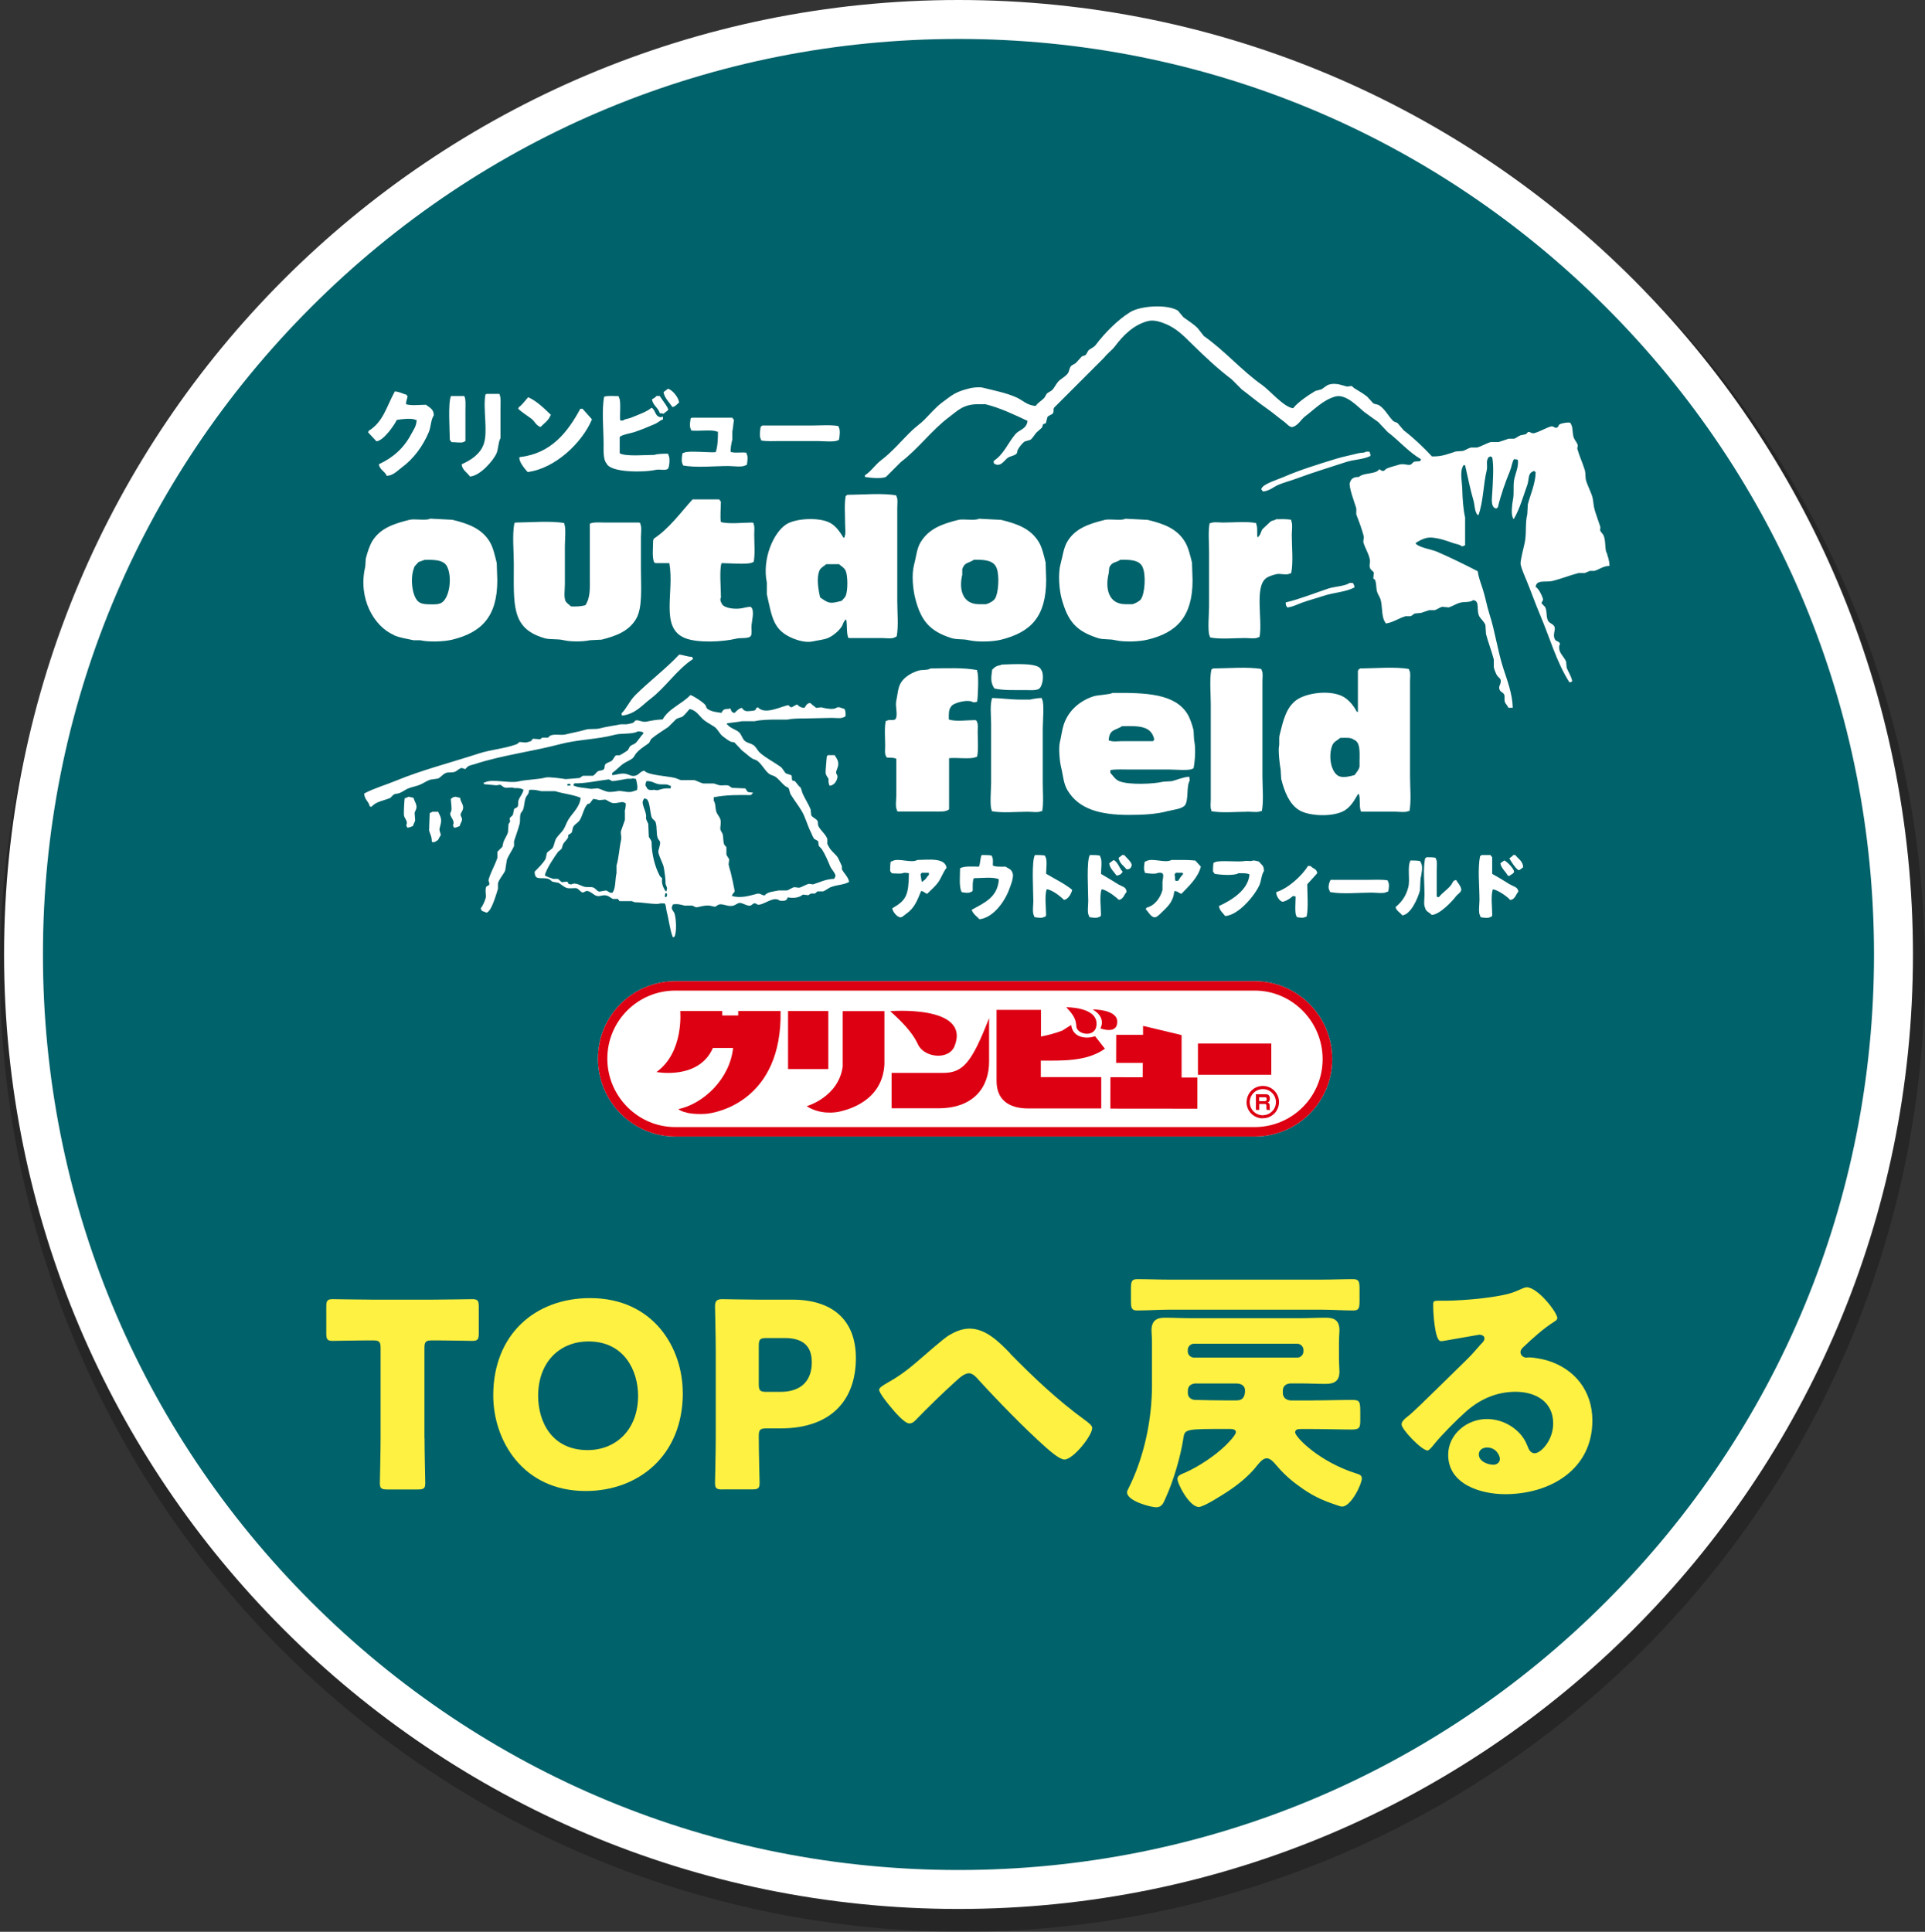<?xml version="1.0" encoding="UTF-8"?><svg xmlns="http://www.w3.org/2000/svg" viewBox="0 0 236.7 237.53"><rect x="0" y="0" width="236.7" height="237.53" fill="#333333" stroke="none"/><defs><style>.d,.e{fill:#fff;}.e{fill-rule:evenodd;}.f{fill:#00626a;}.g{fill:#fff142;}.h{opacity:.25;}.i{fill:#dd0012;}</style></defs><g id="a"/><g id="b"><g id="c"><g><g><g class="h"><circle cx="118.35" cy="119.18" r="118.35" transform="translate(-49.61 118.59) rotate(-45)"/></g><g><circle class="f" cx="117.86" cy="117.36" r="114.97" transform="translate(-48.47 117.72) rotate(-45)"/><path class="d" d="M117.86,0V4.79c30.07,0,58.34,11.71,79.6,32.97,21.26,21.26,32.97,49.53,32.97,79.6,0,30.07-11.71,58.34-32.97,79.6s-49.53,32.97-79.6,32.97c-30.07,0-58.34-11.71-79.6-32.97S5.28,147.43,5.28,117.36,16.99,59.02,38.26,37.76C59.52,16.5,87.79,4.79,117.86,4.79V0m0,0C53.04,0,.5,52.55,.5,117.36s52.55,117.36,117.36,117.36c64.82,0,117.36-52.55,117.36-117.36C235.23,52.55,182.68,0,117.86,0h0Z"/></g></g><g><path class="g" d="M52.2,176.81c0,1.68,.09,5.32,.09,5.54,0,.67-.19,.79-.92,.79h-3.74c-.73,0-.92-.13-.92-.79,0-.22,.09-3.86,.09-5.54v-11.05c0-.79-.16-.95-.95-.95h-.67c-1.14,0-4.05,.06-4.27,.06-.66,0-.79-.19-.79-.92v-3.29c0-.73,.13-.92,.79-.92,.22,0,3.42,.06,4.91,.06h7.35c1.49,0,4.69-.06,4.91-.06,.67,0,.79,.19,.79,.92v3.29c0,.73-.13,.92-.79,.92-.22,0-3.13-.06-4.27-.06h-.67c-.79,0-.95,.16-.95,.95v11.05Z"/><path class="g" d="M83.96,171.27c0,7.73-5.48,12.06-11.94,12.06-7.76,0-11.37-6.24-11.37-11.75,0-7.54,5.19-11.97,11.9-11.97,7.85,0,11.4,6.17,11.4,11.65Zm-17.79,.35c0,3.23,1.71,6.68,6.08,6.68,3.51,0,6.21-2.53,6.21-6.68,0-3.13-1.74-6.68-6.08-6.68-3.7,0-6.21,2.69-6.21,6.68Z"/><path class="g" d="M88.84,183.14c-.73,0-.92-.13-.92-.79,0-.22,.09-3.86,.09-5.54v-10.77c0-1.68-.09-5.19-.09-5.41,0-.67,.22-.89,.89-.89,.22,0,3.01,.06,4.46,.06h4.15c4.84,0,7.82,2.41,7.82,7.19,0,5.13-3.01,8.64-9.25,8.64h-1.74c-.79,0-.95,.16-.95,.95,0,1.93,.1,5.54,.1,5.76,0,.67-.19,.79-.92,.79h-3.64Zm4.46-12.95c0,.79,.16,.95,.95,.95h1.71c2.41,0,3.86-1.23,3.86-3.64,0-1.9-.98-2.98-3.32-2.98h-2.25c-.79,0-.95,.16-.95,.95v4.72Z"/><path class="g" d="M124.2,166.42c2.82,2.88,5.86,5.76,9.18,8.17,.35,.25,.92,.67,.92,.98,0,.95-2.34,3.89-3.42,3.89-.6,0-1.8-1.08-2.31-1.52-2.5-2.22-5.98-5.79-8.26-8.3-.28-.32-.7-.79-1.17-.79-.54,0-1.17,.57-1.55,.92-1.46,1.3-3.64,3.42-5,4.84-.22,.22-.44,.41-.79,.41-.6,0-1.93-1.58-2.34-2.09-.32-.38-1.36-1.65-1.36-2.06,0-.25,.51-.54,.82-.73,.06-.03,.13-.06,.16-.1,1.39-.76,2.53-1.61,3.74-2.66,.82-.7,3.1-2.72,3.86-3.2,.76-.44,1.61-.82,2.53-.82,1.99,0,3.58,1.58,5,3.04Z"/><path class="g" d="M161.47,172.19c1.58,0,3.17-.06,4.78-.06,1.01,0,1.01,.22,1.01,1.77v.7c0,.95-.1,1.17-1.04,1.17-1.58,0-3.17-.06-4.75-.06h-1.55c-.29,0-.67,.03-.67,.41,0,.54,2.91,3.64,7.66,5.1,.32,.1,.54,.22,.54,.57,0,.7-1.33,3.45-2.41,3.45-.19,0-.35-.06-.54-.13-2.03-.67-3.23-1.23-4.97-2.53-1.04-.76-1.9-1.58-2.75-2.6-.22-.25-.6-.67-1.01-.67-.47,0-.85,.47-1.14,.82-.98,1.27-2.25,2.31-3.58,3.2-.63,.41-3.01,1.96-3.64,1.96-1.17,0-2.63-2.85-2.63-3.45,0-.44,.47-.57,.98-.79,1.65-.73,3.64-2.06,4.94-3.32,.29-.29,1.27-1.27,1.27-1.65s-.57-.38-.79-.38h-.44c-4.81,0-5.07,0-5.22,1.08-.35,2.31-1.23,5.32-2.22,7.47-.25,.57-.44,1.08-1.14,1.08-.63,0-3.58-.76-3.58-1.84,0-.16,.1-.32,.16-.44,1.93-3.83,2.91-8.45,2.91-12.73v-5.13c0-.82-.06-1.3-.06-1.62,0-1.55,1.11-1.55,1.77-1.55,.98,0,1.99,.06,2.98,.06h13.58c1.01,0,2.03-.06,3.04-.06,.67,0,1.74,.03,1.74,1.52,0,.32-.06,.89-.06,1.65v1.8c0,.73,.06,1.33,.06,1.65,0,1.17-.63,1.52-1.71,1.52-1.01,0-2.03-.06-3.07-.06h-1.17c-.57,0-1.01,.29-1.01,.89v.29c0,.63,.51,.92,1.08,.92h2.66Zm.92-14.85c1.33,0,2.66-.06,3.99-.06,.73,0,.79,.32,.79,1.23v1.39c0,.92-.06,1.23-.76,1.23-1.36,0-2.69-.1-4.02-.1h-18.55c-1.33,0-2.66,.1-4.02,.1-.7,0-.76-.32-.76-1.23v-1.39c0-.92,.06-1.23,.79-1.23,1.33,0,2.66,.06,3.99,.06h18.55Zm-2.88,9.59c.41,0,.76-.35,.76-.76v-.19c0-.41-.35-.76-.76-.76h-12.7c-.41,0-.76,.35-.76,.76v.19c0,.41,.32,.73,.76,.76h12.7Zm-12.41,3.17c-.63,0-1.04,.32-1.04,.89v.32c0,.51,.44,.82,.92,.82,1.23,.03,2.5,.06,3.77,.06h1.3c.82,0,1.04-.51,1.04-1.23,0-.51-.38-.85-1.08-.85h-4.91Z"/><path class="g" d="M191.49,162.05c0,.19-.19,.35-.35,.44-1.33,.82-2.75,2.12-3.89,3.2-.16,.16-.29,.35-.29,.57,0,.38,.35,.67,.73,.67,.09,0,.22-.03,.35-.03,.48,0,1.58,.19,2.22,.38,3.42,1.04,5.54,3.8,5.54,7.38,0,6.05-5.22,9.06-10.73,9.06-2.98,0-7-1.2-7-4.84,0-2.53,2.31-4.4,4.75-4.4,1.65,0,3.23,.76,4.27,2.03,.47,.6,.57,.92,.85,1.58,.13,.32,.41,.6,.76,.6,.76,0,2.28-1.58,2.28-3.67,0-2.69-2.18-3.89-4.62-3.89-2.31,0-4.37,.89-6.11,2.44-1.14,1.01-2.94,2.82-3.89,3.99-.44,.57-.7,.79-.82,.79-.73,0-3.2-2.6-3.2-3.2,0-.38,.32-.66,.98-1.17,.79-.63,6.05-5.86,7.16-6.93,.6-.6,1.08-1.17,1.61-1.77,.22-.22,.44-.41,.44-.73,0-.38-.51-.44-.63-.44-.1,0-3.55,.63-4.37,.76-.13,.03-.25,.03-.38,.03-.73,0-.92-3.58-.92-4.18v-.32c0-.47,.09-.47,1.01-.47h.73c2.06-.03,6.59-.38,8.39-1.14,.79-.35,1.14-.51,1.36-.51,1.36,0,3.77,3.1,3.77,3.8Zm-8.64,15.93c-.51,0-1.01,.29-1.01,.85,0,.85,1.08,1.27,1.8,1.27,.41,0,.79-.29,.79-.7,0-.44-.47-1.42-1.58-1.42Z"/></g><g><path class="d" d="M154.28,120.65H83.05s0,0-.01,0c-5.25,0-9.51,4.25-9.51,9.51h0c0,5.26,4.26,9.58,9.51,9.58h71.25c5.25,0,9.51-4.25,9.52-9.5h0c0-5.26-4.25-9.59-9.51-9.59"/><path class="i" d="M83.64,124.3s.49,5.07-2.92,7.51c0,0,5.21,1.01,6.94-2.96h2.48c-.4,3.86-3.72,6.9-6.73,7.52,0,0,.71,.72,3.27,.59,1.53-.08,9.51-1.68,9.3-12.65h-5.21v.55h-1.97v-.55h-5.15Z"/><rect class="i" x="96.9" y="124.31" width="4.95" height="7.14"/><path class="i" d="M103.62,124.32v6.84c-.54,3.77-4.43,4.85-4.43,4.85,1.71,1.1,3.63,.78,4.16,.64,.8-.2,5.16-1.21,5.4-5.79v-6.53h-5.12Z"/><path class="i" d="M109.46,124.33c2.12,1.89,2.95,3.08,3.42,4.1,.74,1.61,3.8,1.99,4.51,.16,1.95-5.06-7.93-4.26-7.93-4.26"/><path class="i" d="M109.63,131.92v4.35h5.74c4.33,.01,6.25-2.57,6.25-5.72v-5.36c-2.15,5.5-3.21,6.76-5.74,6.73h-6.25Z"/><path class="i" d="M122.54,124.16v8.77c0,2.21,1.41,3.36,3.88,3.36h8.99v-3.85h-7.43v-2.03c2.6,0,5.63,.14,7.88-1.46l-1.21-1.54c-1.01,.36-2.72,.25-2.94-1.38l-1.09,.69q-1.21,.46-2.62,.73v-3.28h-5.45Z"/><path class="i" d="M131.11,123.85c1,1.06,1.18,1.52,1.24,2.37,.06,1.01,2.53,1.5,2.48-.41-.06-2.01-3.71-1.96-3.71-1.96"/><path class="i" d="M134.36,124.13s1.67,.83,.95,2.32c0,0,2.17,.83,2.06-.92-.09-1.44-3.01-1.41-3.01-1.41"/><polygon class="i" points="137.25 127.24 137.24 130.69 140.52 130.69 140.51 132.46 136.54 132.45 136.53 136.31 147.23 136.32 147.23 132.49 145.29 132.49 145.29 127.27 140.55 126.14 140.55 127.24 137.25 127.24"/><rect class="i" x="147.3" y="128.31" width="9.02" height="3.84"/><path class="i" d="M153.29,135.51c0-1.1,.89-1.99,1.99-1.99,1.09,0,1.97,.87,1.99,1.95h0v.04h0c0,1.11-.89,1.99-1.99,1.99v-.38c.89,0,1.61-.72,1.61-1.6h0c0-.89-.72-1.61-1.61-1.61-.89,0-1.61,.72-1.61,1.61,0,.89,.72,1.61,1.6,1.61v.38c-1.1,0-1.99-.89-1.99-1.99"/><path class="i" d="M155.59,134.54c.17,0,.56,0,.55,.53,0,.14,0,.4-.28,.49,.18,.05,.26,.17,.26,.36v.18c0,.12,0,.24,.04,.37h-.41c-.03-.1-.03-.2-.03-.3v-.19c0-.24-.13-.24-.26-.24h-.62v.73h-.41v-1.93h1.16Zm-.76,.37v.48h.68c.16,0,.24-.04,.24-.26,0-.18-.09-.22-.23-.22h-.68Z"/><path class="i" d="M154.28,120.65H83.05s0,0-.01,0c-5.25,0-9.51,4.25-9.51,9.51h0c0,5.26,4.25,9.58,9.51,9.58h71.25c5.25,0,9.51-4.25,9.52-9.5h0c0-5.26-4.25-9.59-9.51-9.59m0,17.93H83.03c-4.57,0-8.28-3.74-8.35-8.29h0v-.13c0-4.62,3.74-8.36,8.35-8.36h71.25c4.61,0,8.35,3.81,8.35,8.43h0c0,4.62-3.75,8.35-8.36,8.35"/></g><path class="e" d="M197.51,67.93c-.19-.74-.06-1.46-.34-2.11-.09-.21-.35-.38-.41-.61-.05-.18,.08-.22,0-.48-.2-.63-.5-1.41-.68-2.05-.19-.68-.13-1.15-.34-1.77-.17-.5-.52-1.21-.68-1.71-.18-.54-.05-.92-.2-1.43-.24-.78-.68-1.77-.89-2.52-.08-.3,.11-.31,0-.61-.1-.28-.39-.58-.48-.89-.18-.62-.05-1.16-.34-1.64-.09-.17,.03-.05-.14-.14-.17-.07-.98,.06-1.23,.2-.14,.08-.16,.35-.34,.41-.33,.1-.39-.24-.75-.14-.63,.18-1.4,.66-2.05,.82-.34,.08-.47-.21-.75-.14l-.27,.27c-.23,.05-.45,.09-.68,.14-.22,.09-.53,.34-.75,.41h-.68c-.32,.1-.9,.32-1.23,.41h-.96c-.54,.15-1.14,.52-1.71,.68h-.75c-.32,.08-.67,.32-.96,.41-.3,.02-.59,.05-.89,.07-.93,.29-1.67,.64-2.93,.61-1.08-1.15-2.21-2.24-3.48-3.21-.25-.3-.5-.59-.75-.89-.18-.12-.4-.13-.55-.27-.58-.57-1.01-1.47-1.71-1.91-.24-.15-.54-.12-.75-.27-.25-.27-.5-.55-.75-.82-.51-.39-1-.67-1.57-1.02-.09-.05-.23-.24-.34-.27-.18,.02-.36,.05-.55,.07-.47-.11-1.31-.48-2.12-.27-.45,.11-.69,.42-1.02,.61-.25,.07-.5,.14-.75,.2-.8,.47-2.18,1.4-2.73,2.12-1.09-.07-2.9-2.2-3.75-2.8-2.59-1.82-4.63-4.25-7.23-6.07-.25-.32-.5-.64-.75-.96-.54-.54-1.14-.9-1.77-1.36-.23-.27-.46-.55-.68-.82-1.38-.81-4.61-.58-5.87,.2-1.53,.94-3.16,2.61-4.23,4.03-.21,.28-.54,.4-.82,.61-.19,.15-.24,.44-.41,.61-.13,.13-.31,.1-.48,.2-.25,.27-.5,.55-.75,.82-.2,.15-.47,.22-.61,.41-.18,.24-.17,.56-.34,.82-.21,.32-.65,.58-.96,.82-.39,.29-.59,.77-.89,1.16-.17,.22-.46,.31-.68,.48-.19,.15-.24,.44-.41,.61-.33,.34-.75,.55-1.02,.96-1.04-.05-1.61-.69-2.32-1.02-1.25-.58-2.82-.88-4.23-1.23-.42-.1-1.19,0-1.5,.07-1.84,.43-2.24,.85-3.48,1.77-.82,.62-1.46,1.4-2.18,2.12-.47,.47-1.02,.84-1.5,1.3-1.27,1.21-2.41,2.62-3.82,3.68-.71,.54-1.2,1.34-1.98,1.84v.2c.58,.11,2.03,.25,2.59,0,.61-.61,1.23-1.23,1.84-1.84,2.15-1.63,3.77-3.91,5.94-5.53,1.02-.76,1.71-1.57,3.55-1.57h.89c1.84,.45,3.56,1.29,5.19,2.05-.12,1.03-1.05,1.09-1.5,1.64-.95,1.13-1.4,2.45-2.66,3.28,0,.3-.02,.32,.2,.41,.72,.33,1.18-.59,1.57-.82,.34-.2,.88-.24,1.09-.55,.02-.11,.05-.23,.07-.34,.17-.36,.57-.88,.89-1.09,.23-.07,.45-.14,.68-.2,.27-.17,.53-.65,.75-.89,.23-.2,.45-.41,.68-.61,.05-.14,.09-.27,.14-.41,.07-.08,.27-.06,.34-.14,.07-.25,.14-.5,.2-.75,.13-.22,.57-.28,.68-.48,.14-.24,0-.49,.14-.68,2.05-2.05,4.09-4.09,6.14-6.14,.41-.54,.97-.91,1.36-1.43,.96-1.28,2.26-2.62,4.03-3.07,.74-.19,1.55,.11,1.98,.27,1.53,.58,2.42,1.56,3.48,2.59,1.52,1.49,3.13,3.01,4.84,4.3l1.23,1.23c1.06,.8,2.04,1.63,3.14,2.39,.69,.48,1.35,1.06,2.05,1.57,.31,.22,.68,.71,1.02,.68,.71-.15,1.07-.92,1.57-1.3,1.12-.84,2.26-2.06,3.75-2.46,1.34-.36,2.89,1.41,3.55,1.91,.57,.43,1.1,.79,1.71,1.23,.39,.41,.77,.82,1.16,1.23,1.4,1.06,2.55,2.44,4.09,3.34-.03,.14-.02,.13-.07,.2-.18,.12-.62,.02-.82,.14-.12,.07-.25,.29-.41,.34-.35,.1-.86-.2-1.43,0-.41,.14-1.07,.28-1.5,.48-.1,.05-.24,.24-.34,.27-.25,.07-.4-.13-.55-.2-.44,.67-1.87,.37-2.52,.96-.66-.02-.95,.22-1.09,.68-.22,.38,.6,2.59,.75,3.07,.1,.33-.04,.68,.07,.96,.28,.72,.73,1.9,.89,2.66-.02,.2-.05,.41-.07,.61,.18,.71,.71,1.49,.82,2.25,.05,.35-.16,.66,.07,1.09,.14,.14,.27,.27,.41,.41-.02,.25-.05,.5-.07,.75,.07,.05,.14,.09,.2,.14,.22,.51,.12,.97,.27,1.5,.08,.28,.33,.63,.41,.89,.27,.84,.11,2.15,.55,2.8,.06,.15,.06,.1,.14,.2,.87-.13,1.61-.67,2.39-.89h.61c.2-.06,.38-.28,.55-.34l.75-.07c.31-.09,.72-.26,1.02-.34h.68c.26-.08,.62-.34,.89-.41,.27,.02,.55,.05,.82,.07,.38-.1,.88-.42,1.3-.55,.66-.2,1.24,0,1.71-.34,.92,.1,.28,1.35,.82,2.11,.2,.29,.56,.59,.68,.96l.07,1.09c.28,1.07,.69,2.08,.96,3.14v.96c.08,.31,.24,.75,.41,1.02,.09,.15,.35,.3,.41,.48,.16,.47-.25,.74-.14,1.16,.09,.35,.38,.38,.55,.61,.19,.27,0,.66,.14,1.02,.08,.23,.33,.4,.41,.68,.22,.02,.24,0,.55,0-.04-1.72-.7-3.42-1.16-4.84-.72-2.23-.99-4.46-1.71-6.69-.31-.97-.49-2.04-.82-3.07-.21-.66-.53-1.44-.61-2.18-1.59-.82-3.3-1.66-4.98-2.39-.69-.3-1.95-.47-2.52-.89-.11-.09-.08-.04-.14-.2,.37-.23,.81-.49,1.3-.61,.98-.24,2.62,.38,3.28,.61,.39,.14,.82,.16,1.09,.41,.26-.02,.25-.05,.41-.14v-3.41c-.21-.91-.32-2.28-.34-3.28-.02-1.19-.36-2.33,.14-3.14h.2c.34,1.45,.62,2.95,1.02,4.3,.17,.55,.14,1.37,.48,1.77,.07,.06,.02,.03,.14,.07,.61-1.67,.59-3.77,1.02-5.53,.12-.5-.09-1.06,.14-1.43,.08-.19,0-.13,.2-.2,.07-.06,.02-.03,.14-.07,.06,.06,.12,.09,.2,.14,.21,1.12,.07,3.01,0,4.3-.03,.52-.16,1.38,.14,1.77,.09,.11,.04,.08,.2,.14,.07,.05,.02,.03,.14,.07,.06-.06,.12-.09,.2-.14,.38-1.57,.93-3.12,1.5-4.5,.2-.5,.24-1.03,.48-1.43,.21,0,.35,.02,.48,.07,.12,.76-.24,1.57-.41,2.25-.22,.86,0,1.82-.2,2.73-.09,.4-.24,1.74,0,2.12v.14h.14c.71-1.22,1.14-2.78,1.64-4.16,.23-.65,.04-1.39,.68-1.64,.07-.06,.02-.03,.14-.07,.06,.06,.12,.09,.2,.14,0,1.32-.64,2.76-.96,3.96l-.07,1.23c-.29,1.15-.05,2.39-.34,3.62-.09,.39-.55,2.2-.48,2.52,.14,.67,.5,1.44,.75,2.05,.58,1.41,1.07,2.82,1.64,4.16,1.19,2.8,2.05,5.89,3.62,8.32,.22-.04,.2-.06,.34-.14-.11-.62-.47-1.13-.68-1.64l-.07-.75c-.12-.35-.5-.77-.68-1.09-.17-.29-.27-.86-.07-1.09-.1-.42-.44-.26-.61-.55-.35-.58,.09-1.14-.07-1.57-.13-.34-.57-.42-.75-.68-.32-.46-.13-1.26-.41-1.77l-.41-.41c-.08-.26,.23-.28,.14-.61-.1-.38-.54-1.28-.89-1.43,.08-.96,1.25-.53,2.12-.75,1-.25,2.1-.69,3.14-.96h.75c.2-.05,.5-.22,.68-.27h.55c.58-.17,1.05-.6,1.84-.61,0-.71-.21-1.1-.34-1.64Zm-114.01-18.42c-.05-.64-.81-1.56-1.36-1.71-.18,.14-.36,.27-.55,.41,.08,.69,.76,1.33,1.09,1.84,.42-.08,.53-.35,.82-.55Zm-34.66,2.12c.43-.09,1.86-.25,2.25,0h.14c-.02,.79-.4,1.24-.68,1.77-.88,1.68-2.22,2.88-3.96,3.68,.09,.7,.75,.85,.96,1.43,.82-.04,1.33-.65,1.84-1.02,1.44-1.05,2.61-2.62,3.34-4.37,.26-.63,.24-1.5,.61-2.05,0-.78-.53-.95-.96-1.3-.75,0-1.84,.14-2.46-.07,.02-.44,.13-.6,.2-.96-.06-.06-.09-.12-.14-.2-.47-.13-.89-.38-1.43-.41-1.02,1.85-1.42,3.75-3.21,4.84-.02,.07-.05,.14-.07,.2,.34,.36,.68,.73,1.02,1.09,.88-.08,2.18-1.95,2.52-2.66Zm8.94,6.96c1.21-.05,2.88-1.93,3.28-2.87,.22-.51,.21-1.4,.48-1.84v-3.68c0-.6,.07-1.38-.14-1.77h-1.57c-.07,.05-.02,.03-.14,.07-.33,1.76,.33,4.48-.2,6.07-.43,1.26-1.55,1.99-2.73,2.52,.07,.72,.7,1.01,1.02,1.5Zm-2.25-4.23c.42,0,1.23,.12,1.43,0,.16-.05,.15-.07,.27-.14v-3.75c0-.6,.07-1.38-.14-1.77h-1.64c-.38,.86-.15,4.13-.14,5.39,.08,.08,.15,.17,.2,.27Zm19.04,2.59c.41,1.17,4.53,1.16,6.07,.82,.51-.11,1.18,.14,1.5-.14,.17-.21,.27-1.35,.07-1.64l-.07-.2c-.13-.02-1.44,0-1.64,.14-1.13,0-3.58,.23-4.3-.2v-1.98c.13-.27,1.39-.49,1.77-.61,.86-.29,1.74-.65,2.59-1.02,.33-.14,.6-.44,.96-.55v-.34c-.14,.03-.13,.02-.2,.07-.77-.02-.67-.73-1.09-1.09-.07-.06-.02-.03-.14-.07-.44,.46-1.88,.96-2.52,1.23-.35,.14-.7,.12-.96,.34h-.34c-.1-.56,.12-2.39-.14-2.8l-.07-.2c-.56,0-1.34-.08-1.77,.07-.32,1.63-.07,4.01-.07,5.8,0,.88-.05,1.88,.34,2.39Zm7.03-6.07c.15-.2,.4-.27,.55-.48,.13-.17-.87-1.41-1.02-1.71h-.41c-.13,.18-.35,.3-.55,.41,.09,.73,.77,1.03,.96,1.71,.21,0,.35,.02,.48,.07Zm-15.22,1.57l.07,.07c.4-.42,1.03-.84,1.23-1.43l.07-.07c-.85-.81-1.67-1.66-2.8-2.18-.35,.37-.74,.95-1.16,1.23-.02,.07-.05,.14-.07,.2,.5,.46,1.09,.81,1.64,1.23,.36,.27,.55,.79,1.02,.96Zm-2.52,3.82c-.03,.55,.65,1.36,1.02,1.77,3.43-.43,6.77-3.7,7.91-6.48-.39-.43-.77-.86-1.16-1.3h-.27c-1.53,2.83-3.57,5.51-7.44,5.94l-.07,.07Zm20.13,.96c1.56,.31,3.87,.07,5.59,.07,.54,0,1.67,.17,2.05-.07,.07-.02,.14-.05,.2-.07,.06-.27,.17-1.04,0-1.3l-.07-.2c-.41-.08-1.52,.06-1.77-.07h-.14c-.06-.43,.1-1.12,.2-1.57v-.96c.09-.41,.13-1.06,.2-1.43-.08-.08-.15-.17-.2-.27h-4.98c-.07,.05-.02,.03-.14,.07-.06,.27-.17,1.04,0,1.3l.07,.2c.64,.12,2.68-.15,3.14,.14h.14c0,.88-.03,1.8-.27,2.52-.59,.1-3.43-.22-3.89,.07l-.2,.07c-.06,.27-.17,1.04,0,1.3l.07,.2Zm9.62-3.07c.67,.13,1.61,.07,2.39,.07h4.5c.53,0,2.13,.14,2.46-.07l.2-.07c.07-.31,.19-1.22,0-1.5l-.07-.2c-.94-.18-2.22-.07-3.28-.07h-6.07c-.06,.06-.12,.09-.2,.14-.07,.31-.19,1.22,0,1.5,.02,.07,.05,.14,.07,.2Zm74.85,1.57c-.02-.07-.05-.14-.07-.2h-.41c-.26,.19-.58,.1-.96,.2-.88,.23-1.82,.4-2.73,.68-2.22,.68-4.49,1.38-6.48,2.25-.62,.27-2.44,.83-2.66,1.36-.06,.07-.03,.02-.07,.14,.08,.08,.15,.17,.2,.27,.8-.05,1.3-.56,1.91-.82,.71-.3,1.49-.49,2.18-.75,2.04-.76,4.13-1.39,6.14-2.05,.97-.32,2.17-.31,3-.75,0-.17,0-.25-.07-.34Zm-58.47,22.65c.16-.05,.15-.07,.27-.14,.24-1.25,.07-2.92,.07-4.3v-11.53c0-.38,.09-1.04-.07-1.3l-.07-.2c-1.6-.31-4.22-.08-6-.07-.06,.06-.12,.09-.2,.14-.19,1.02-.07,2.41-.07,3.55,0,.41,.1,1.16-.07,1.43v.14h-.14c-.42-.68-.88-1.37-1.57-1.77-1.31-.77-4.28-.62-5.46,.14-1.57,1.01-2.99,4.26-2.39,7.16v1.43c.65,2.83,.75,4.44,3.28,5.46,.52,.21,1.54,.54,2.39,.34,.56-.13,1.32-.19,1.84-.41,.64-.27,1.35-.87,1.71-1.43,.17-.27,.17-.55,.41-.75v-.07h.14c.13,.68,0,1.75,.27,2.25h4.09c.43,0,1.27,.12,1.57-.07Zm-6-5.12c-.1,.24-.34,.41-.48,.61-1.48,.4-1.58,.34-2.66-.41-.21-.86-.49-2.41-.07-3.34,.16-.35,.55-.5,.82-.75h1.57c.29,.27,.65,.43,.82,.82,.27,.64,.27,2.43,0,3.07Zm-15.35-9.07c-.11-.61,0-1.7,0-2.52-.08-.08-.15-.17-.2-.27h-3.28c-1.5,1.65-2.88,3.6-4.78,4.84-.03,.14-.02,.13-.07,.2,0,.82-.16,2.15,.14,2.73,.12,.04,.07,.01,.14,.07h1.71c.65,3.58-1.19,7.94,1.91,9.21,1.55,.64,4.67,.48,6.35,.07,.53-.13,1.53,.05,1.77-.34,.14-.23,.07-.75,.07-1.09,0-.65,.45-2.03-.07-2.46-.16-.06-.75,.08-1.02,.14-.9,.2-2.24,.01-2.52-.48-.11-.19-.32-.53-.14-.82,0-1.06-.21-3.41,.07-4.23,.72,0,3.33,.2,3.75-.07,.07-.02,.14-.05,.2-.07,.2-.97,.07-2.32,.07-3.41,0-.36,.08-.99-.07-1.23v-.14c-.12-.04-.07-.01-.14-.07-1.06,0-3.02,.22-3.89-.07Zm-40.19,13.92c.73,.31,1.57,.43,2.39,.61h.82c1.03,.24,2.9,.19,3.96-.07,3.59-.89,5.53-2.82,5.53-7.3l-.07-2.12c-.22-.9-.44-1.94-.89-2.66-.95-1.54-2.54-2.18-4.57-2.66-.91-.05-1.82-.09-2.73-.14-.45,.28-1.91-.01-2.52,.14-2.01,.49-3.62,1.07-4.57,2.59-.37,.59-.63,1.46-.82,2.18-.02,.34-.05,.68-.07,1.02-.92,3.88,1.09,7.35,3.55,8.39Zm2.46-8.32c.11-.27,.38-.45,.55-.68,.25-.09,.5-.18,.75-.27,1.31-.03,2.41,.01,2.8,.89,.63,1.4,.22,3.97-.82,4.44-.3,.13-.61,.14-1.02,.14-.67,0-1.24,0-1.64-.27-.85-.56-1.14-2.97-.61-4.23Zm77.65-.68c-.2-.8-.42-1.8-.82-2.46-.98-1.6-2.53-2.22-4.64-2.73-.91-.05-1.82-.09-2.73-.14-.46,.28-1.91-.01-2.52,.14-2.1,.51-3.65,1.13-4.64,2.73-.49,.79-.54,1.77-.82,2.8-.32,1.21-.13,3.04,.14,4.09,.7,2.8,1.81,4.07,4.44,4.91,.71,.23,1.36,.08,2.18,.27,1.03,.24,2.91,.2,3.96-.07,3.64-.92,5.53-2.81,5.53-7.37-.02-.73-.05-1.46-.07-2.18Zm-6.21,4.5c-.19,.29-.72,.58-1.09,.68h-.89c-1.98,0-2.49-1.74-2.05-3.62v-.68c.27-.87,.79-.73,1.43-1.16,1.37-.03,2.43,.07,2.8,1.02,.36,.91,.23,3.1-.2,3.75Zm12.62,4.84c.71,.23,1.36,.08,2.18,.27,1.05,.24,2.89,.19,3.96-.07,3.6-.86,5.53-2.85,5.53-7.3l-.07-2.18c-.22-.88-.45-1.89-.89-2.59-.96-1.56-2.52-2.17-4.57-2.66-.91-.05-1.82-.09-2.73-.14-.45,.28-1.91-.01-2.52,.14-2.01,.49-3.62,1.07-4.57,2.59-.52,.83-.59,1.77-.89,2.87-.32,1.21-.15,3.18,.14,4.23,.77,2.79,1.77,3.98,4.44,4.84Zm1.36-7.98l.07-.68c.3-.72,.8-.58,1.36-.96,1.28-.03,2.35,.04,2.73,.89,.44,.97,.29,3.23-.2,3.96-.16,.24-.72,.53-1.02,.61h-.89c-2.03,0-2.53-1.85-2.05-3.82Zm22.24,.07l.2-.07c.27-1.37,.07-3.21,.07-4.71,0-.46,.13-1.38-.07-1.71v-.14c-.5-.1-1.23-.08-1.84-.07-.19,.15-.46,.14-.68,.27-.34,.32-.68,.64-1.02,.96-.2,.3-.2,.66-.48,.89v.07h-.14c-.06-.34,.05-1.27-.14-1.57v-.14c-1.18-.24-2.79-.07-4.09-.07-.42,0-1.22-.11-1.5,.07h-.14c-.2,1.02-.07,2.41-.07,3.55v6.69c0,.71-.2,3.18,.07,3.62l.07,.2c1.24,.25,2.93,.07,4.3,.07,.43,0,1.27,.12,1.57-.07,.07-.02,.14-.05,.2-.07,.39-2.13-.65-6.16,.82-7.23,.3-.22,.83-.38,1.23-.48,.5-.12,1.26,.16,1.64-.07Zm-91.7,7.91c.79,.24,1.55,.06,2.46,.27,.85,.2,2.36,.19,3.21,0,.48-.02,.96-.05,1.43-.07,1.88-.47,3.35-1.07,4.23-2.52,.84-1.39,.61-3.95,.61-6.14v-3.96c0-.43,.12-1.27-.07-1.57v-.14c-.12-.04-.07-.01-.14-.07h-4.16c-.63,0-1.49-.08-1.91,.14v6.35c0,1.63,.09,2.71-.55,3.68-.55,.14-1.09,.18-1.77,.14-.21-.22-.55-.39-.68-.68-.21-.48-.07-1.44-.07-2.05v-4.71c0-.57,.15-2.3-.07-2.66v-.14c-1.6-.31-4.22-.08-6-.07-.07,.05-.02,.03-.14,.07-.28,1.46-.07,3.39-.07,4.98,0,5.09-.34,7.93,3.68,9.14Zm91.22-4.37c0,.38,.07,.4,.2,.61,.64-.06,1.18-.35,1.71-.55,.92-.34,1.9-.59,2.8-.89,1.22-.4,2.67-.45,3.75-1.02-.03-.31-.09-.35-.2-.55h-.41c-.52,.39-1.9,.45-2.59,.68-1.68,.56-3.54,1.31-5.25,1.71Zm-80.03,11.46c-.64,.64-1,1.55-1.64,2.18,.02,.16,.03,.17,.07,.27,1.65-.2,2.44-1.26,3.48-2.05,1.88-1.42,3.27-3.63,5.25-4.91-.05-.16-.07-.15-.14-.27-.68-.01-.97-.23-1.57-.27-1.69,1.8-3.71,3.3-5.46,5.05Zm45.1-3.82c-.16,.11-.47,.1-.61,.2-.26,.09-.34,.27-.55,.41-.14,1.03-.22,1.57,.27,2.32,1.02,.25,2.51,.2,3.82,.2,.56,0,1.26,.07,1.64-.14,.49-.27,.72-1.83,.27-2.39-.32-.89-3.52-.64-4.84-.61Zm-3.21,11.39l.2-.07c.18-.87,.07-2.08,.07-3.07,0-.34,.07-.94-.07-1.16l-.07-.2c-.12-.04-.07-.01-.14-.07-.98,0-2.44,.21-3.27-.07-.01-.62-.03-1.26,.27-1.57,.16-.46,2.09-.98,2.73-.55,.21,0,.35-.02,.48-.07,.1-.48,.23-3.39,0-3.75v-.14c-1.7-.33-3.77-.22-5.73-.2-.36,.25-1.04,.13-1.5,.27-.86,.27-1.66,.75-2.11,1.43-.41,.61-.43,1.49-.61,2.32-.14,.64,.23,1.69-.07,2.18-.17,.26-.76,.05-1.02,.2-.07,.02-.14,.05-.2,.07-.18,.87-.07,2.08-.07,3.07,0,.34-.07,.94,.07,1.16l.07,.2c.12,.04,.07,.01,.14,.07,.44,0,.83,0,1.09,.14v4.5c0,.48-.14,1.44,.07,1.77v.14c.12,.04,.07,.01,.14,.07h4.37c.77,0,1.52,.08,1.91-.27v-6.28c.66-.12,2.8,.16,3.27-.14Zm33.43,6.69c.45,0,1.33,.13,1.64-.07h.14c.24-1.25,.07-2.92,.07-4.3v-11.67c0-.38,.09-1.04-.07-1.3-.02-.07-.05-.14-.07-.2-1.58-.3-4.17-.08-5.94-.07-.06,.06-.12,.09-.2,.14-.24,1.25-.07,2.92-.07,4.3v11.67c0,.38-.09,1.04,.07,1.3v.14c1.29,.25,3.02,.07,4.43,.07Zm19.79-.07h.14c.24-1.25,.07-2.92,.07-4.3v-11.67c0-.38,.09-1.04-.07-1.3-.02-.07-.05-.14-.07-.2-1.6-.31-4.22-.08-6-.07-.06,.06-.12,.09-.2,.14-.04,.12-.01,.07-.07,.14v5.05h-.14c-.39-.79-1.09-1.63-1.91-1.98-1.69-.72-4.38-.3-5.53,.55-1.26,.93-1.61,2.52-2.05,4.3-.1,.41,0,1.03-.07,1.36-.12,.56,.1,2.41,.2,2.87l.07,1.16c.39,1.56,.99,3.07,2.18,3.82,1.26,.79,4.24,.87,5.59,.07,.75-.45,1.2-1.21,1.64-1.98,.05-.02,.09-.05,.14-.07,.21,.65,0,1.68,.27,2.18h4.16c.45,0,1.33,.13,1.64-.07Zm-6-6.41v.96c-.11,.43-.4,.71-.61,1.02-.44,.11-1.32,.39-1.91,.14-1-.43-1.36-2.51-.82-3.82,.19-.45,.62-.58,.96-.89,.59-.01,1.33-.08,1.64,.2,.8,.28,.75,1.3,.75,2.39Zm-23.54,6.41c.74-.2,1.57-.23,2.05-.68,.51-.65,.17-2.35,.61-3.07,0-.21-.02-.35-.07-.48-.71,.05-1.46,.37-2.12,.55-.36,.02-.73,.05-1.09,.07-1.13,.28-4.21,.42-5.39-.07-.52-.22-.73-.65-1.09-1.02v-.34c.71-.13,1.7-.07,2.52-.07h4.78c.58,0,2.37,.15,2.73-.07,.07-.02,.14-.05,.2-.07,.2-1,.28-2.59,.07-3.48-.02-.41-.05-.82-.07-1.23-.17-.66-.42-1.44-.75-1.98-1.54-2.5-5.09-2.63-9.21-2.59-.35,.21-1.82,.25-2.32,.41-1.73,.56-3.11,1.77-3.68,3.48-.22,.67-.31,1.5-.48,2.18-.18,.74,0,2.45,.14,3,.29,1.17,.29,2.06,.82,2.93,1.36,2.24,3.87,3,7.51,3,1.8,0,3.45-.09,4.84-.48Zm-7.3-8.67c.05-1.43,.84-1.23,1.64-1.77,2.09-.04,3.6-.06,3.96,1.64-.06,.06-.09,.12-.14,.2h-3.82c-.42,0-1.21,.11-1.5-.07h-.14Zm-32.82,15.42c-.03-.09-.4-.89-.48-1.02-.24-.39-.7-.72-.96-1.09-.1-.15-.29-.49-.34-.61v-.61c-.18-.56-.84-1.04-1.09-1.57-.12-.26,0-.48-.14-.68-.17-.26-.63-.38-.75-.68-.02-.23-.05-.45-.07-.68-.24-.64-.69-1.31-.96-1.91-.14-.32-.15-.62-.34-.89h-.07c-.05-.06-.55-.68-.55-.68-.13-.09-.27,0-.34-.14-.12-.21,.03-.47-.14-.61-.2-.07-.41-.14-.61-.2-.26-.19-.4-.62-.68-.82-.84-.6-1.75-1.05-2.52-1.71-.31-.26-.48-.72-.82-.96-.32-.22-.7-.25-1.02-.48-.36-.25-.45-.89-.82-1.16-.4-.3-1.07-.48-1.36-.89h-.07v-.14c.5-.11,1.26-.15,1.84-.27h1.57c.73-.18,1.85-.2,2.73-.2h1.3c.57-.13,1.42-.14,2.18-.14,1.09-.02,2.18-.05,3.28-.07,.41,0,1.15,.1,1.43-.07l.2-.07c.04-.12,.01-.07,.07-.14,0-.38-.02-.61-.14-.82-.2-.07-.41-.14-.61-.2-.29-.06-.41,.1-.55,.14-.52,.15-1.38-.06-1.71-.14l-.61,.07-.75-.61c-.4,.06-.52,.34-.68,.61-.46-.03-.67-.16-.89-.41-.59,.12-.64,.65-1.09,.07-.88,.14-2.9,1.25-3.75,.27-.35,.09-.14,.17-.34,.34-.14,.12-1.02,.14-1.02,.14-.33-.05-.47-.18-.61-.41-.37,.04-.67,.39-.89,.61-.16-.02-.19-.01-.27-.07-.14-.08-.21-.34-.27-.48-.14,.03-.13,.02-.2,.07-.58-.02-.7,.12-.89,.48-.6-.09-1.21-.13-1.71-.48-.17-.12-.15-.31-.27-.48-.21-.3-1.43-1.12-1.84-1.23-1.02,1.1-2.66,1.64-3.41,3-.71,.02-1.38,.14-1.98,.27-.53,.12-1-.27-1.36-.14-.09,.09-.18,.18-.27,.27-.21,.1-.64,.16-.82,.2h-.75c-.7,.16-1.79,.29-2.46,.48-.67,.19-1.25,0-1.91,.2-.64,.2-1.67,.38-2.32,.55-.67,.17-1.3-.08-1.91,.14-.11,.04-.23,.24-.34,.27h-.68c-.06,.02-.22,.19-.27,.2-.3-.02-.59-.05-.89-.07-.07,.09-.14,.18-.2,.27-.15,.09-.54,.17-.68,.2-.25-.02-.5-.05-.75-.07-.08,.03-.25,.24-.34,.27-1.54,.57-3.15,.65-4.71,1.16-3.44,1.12-6.97,2.02-10.17,3.34-1.33,.55-2.68,.92-3.89,1.57,.05,.8,.54,.91,.68,1.57l.2,.07c.62-.67,1.39-.72,2.32-1.09,.14-.14,.27-.27,.41-.41,.26-.15,.46-.09,.75-.2,.32-.12,.7-.41,1.02-.55,.52-.22,.99-.26,1.5-.48,.38-.16,.82-.47,1.23-.61,.32-.05,.64-.09,.96-.14,.33-.13,.58-.53,.96-.68,.34-.14,.67-.01,1.09-.14,.27-.08,.61-.48,.89-.48,.14,.05,.27,.09,.41,.14,.11-.11,.23-.23,.34-.34,.2-.12,.63-.21,.82-.27,3.34-1.1,7.04-1.54,10.51-2.46,2.22-.59,4.57-.57,6.75-1.16,.78-.21,2.22-.03,2.8-.41,.34,0,.49,.03,.68,.14v.14c-.32,.3-.68,.92-.96,1.16-.2,.17-.5,.22-.68,.41-.09,.16-.18,.32-.27,.48-.23,.16-.8,.53-1.02,.61h-.41c-.21,.11-.35,.54-.55,.68-.22,.16-.46,.18-.68,.34-.26,.19-.1,.39-.27,.68-.11,.19-.56,.15-.75,.27-.2,.13-.38,.46-.61,.55h-1.23c-.11,.04-.3,.24-.41,.27-.05,.02-1.71,.14-1.71,.14-.33-.06-2.1-.31-2.46-.2-.91,.25-2.39,.25-3.34,.48-1.12,.27-3.32-.37-4.16,.14h-.14l.07,.2c.5,.05,1,.09,1.5,.14,.16-.02,.32-.05,.48-.07,.17,.05,.36,.29,.55,.34,.37,.11,.88-.1,1.16,.07,.54-.01,.87,.02,1.16,.2-.09,.51-.47,.87-.61,1.3-.11,.32,.03,.59-.14,.82-.08,.12-.33,.14-.41,.27l-.14,.68c-.07,.17-.36,.3-.41,.48l.07,.34c-.02,.08-.18,.28-.2,.34-.02,.34-.05,.68-.07,1.02-.11,.35-.41,.81-.55,1.16l-.14,.61c-.2,.2-.41,.41-.61,.61v.75c-.21,.65-.64,1.46-.89,2.11-.07,.19-.18,.5-.2,.61-.03,.14,.18,.4,.07,.61-.11,.07-.23,.14-.34,.2-.2,.4,0,1.04-.07,1.36-.07,.34-.39,1.05-.61,1.3,.06,.48,.37,.34,.68,.55,.62-.07,1.23-2.31,1.43-2.93v-.68c.16-.56,.67-1.07,.89-1.57,.07-.43,.14-.86,.2-1.3,.21-.57,.66-1.19,.89-1.71v-.61c.2-.62,.5-1.42,.68-2.11,.12-.47-.02-.81,.14-1.3,.04-.11,.23-.3,.27-.41,.2-.52,.14-.95,.34-1.5,.13-.36,.4-.38,.41-.96,.5-.09,1.01,.03,1.5,.14h1.71c.92,.3,2.3,.44,3.14,.82-.11,1.15-1,1.85-1.5,2.66-.25,.41-.36,.82-.61,1.23-.24,.38-.65,.71-.89,1.09-.23,.36-.23,.87-.48,1.23-.2,.16-.41,.32-.61,.48-.17,.25-.11,.62-.27,.89-.34,.56-.85,1.03-1.3,1.5,.01,1.18,.78,.62,1.71,.89,.2,.06,.34,.27,.48,.34,.25,.05,.5,.09,.75,.14,.28,.16,.65,.5,.96,.61,.39,.15,1.05-.02,1.3,.07,.18,.07,.46,.42,.61,.48,.3,.11,.38-.23,.75-.14,.37,.09,.66,.42,.96,.55,.48,.2,.82-.15,1.36,0,.26,.07,.55,.33,.75,.41h.61c.07,.09,.14,.18,.2,.27h1.5c.14,.04,.31,.14,.41,.14,.73-.02,2.74,.35,3.07,.14h.55c.19,.13,.19,.72,.27,1.02,.25,.9,.4,2.3,.75,3.14,.14-.03,.13-.02,.2-.07,.29-.48,.22-2.25,0-2.87-.09-.26-.48-.52-.27-.89l.07-.2c.55-.11,1.04,.03,1.43,.14h.96c.17,.04,.36,.25,.61,.2,.42-.07,.87-.25,1.5-.2,.23,.05,.45,.09,.68,.14,.14-.03,.35-.24,.48-.27,.49-.15,1.12,.31,1.77,.14,.24-.06,.53-.31,.75-.34,.3-.04,.79,.29,1.16,.34,.31,.04,.45-.21,.61-.27,.25-.09,.38,.12,.48,.14,.71,.13,1.96-1.14,2.73-.48,.56,.03,.85,.04,.96-.41,.59,.09,1,.1,1.57-.14,.07-.03,.26-.19,.34-.2l.61,.07c.08-.02,.28-.18,.34-.2h.48c.1-.03,.26-.24,.34-.27h.68c.33-.11,.67-.43,1.02-.55,.89-.3,1.42-.22,2.18-.61-.11-.65-.66-1.06-.89-1.57v-.41Zm-33.36-9.89h-.41l.07-.2h.27l.07,.07v.14Zm6.69,3.21v1.02c-.16,.45-.32,.91-.48,1.36-.08,.36,.11,.69,0,1.16-.2,.89-.28,2.21-.55,3.07v.96c-.16,.55-.1,1.77-.41,2.25-.09,.17,.03,.05-.14,.14-.27,.1-.47-.21-.75-.27-.27,.05-.55,.09-.82,.14-.3-.07-.44-.37-.68-.48-.37-.17-.76,0-1.23-.14-.34-.09-1.04-.57-1.5-.27-.64-.04-.25-.15-.55-.34-.2,.02-.41,.05-.61,.07-.18-.05-.35-.34-.55-.41h-.55c-.27-.08-.77-.27-1.02-.41,.09-.69,1.23-2.39,1.64-2.93,.14-.11,.27-.23,.41-.34,.07-.2,.14-.41,.2-.61,.16-.27,.49-.53,.61-.82v-.27l.41-.27c.16-.29,.1-.57,.27-.82,.19-.27,.56-.45,.75-.75,.35-.55,.51-1.52,.96-1.98,.09-.02,.18-.05,.27-.07,.14-.18,.27-.36,.41-.55,.29,.01,.53,.09,.75,.14l.75-.07c.22,.08,.57,.34,.82,.41,.52,.14,1.17-.2,1.43-.07,.16,.05,.15,.07,.27,.14,0,.39-.07,.72-.14,1.02Zm1.5-2.8v.14c-.21,.05-.45,.16-.61,.2-.59,.16-1.28-.16-1.77-.07-.27,.05-.92,.16-1.3,.07-.37-.09-.82-.32-1.16-.41-.27,.02-.55,.05-.82,.07-.48-.09-1.77-.17-2.12-.41h-.07c.05-.16,.07-.15,.14-.27,1.4,.02,2.92-.34,4.16-.48,.2-.02,.36,.17,.48,.2,.13,.04,1.66-.25,1.77-.27,.27-.05,.57,.04,.75-.07,.16,.02,.19,.01,.27,.07h.14c.07,.31,.25,1.03,.14,1.23Zm3.07,10.99c-.09-.09-.18-.18-.27-.27-.61-1.13-1.01-2.69-1.02-4.16,0-.23-.28-.5-.34-.68-.02-.52-.05-1.05-.07-1.57-.09-.31-.32-.51-.27-.82,.1-.69-.66-1.64-.34-2.12,.06-.15,.06-.1,.14-.2,.14,.03,.13,.02,.2,.07,.12,.04,.07,.01,.14,.07,.36,.46,.33,1.55,.55,2.18,.09,.28,.39,.34,.48,.61,.21,.64,.05,1.33,.27,1.98,.04,.11,.24,.3,.27,.41,.1,.36-.25,1.04-.2,1.3,.09,.5,.47,1.21,.61,1.64,.12,.36,.29,1.84,.27,1.98-.07,.46,.32,.69,.14,1.02v.14h-.14c-.27-.42-.52-.94-.41-1.57Zm.55,2.25c-.07,.06-.02,.03-.14,.07l-.07-.07c0-.19,.03-.29,.07-.41h.14c.04,.12,.01,.07,.07,.14-.02,.16-.01,.19-.07,.27Zm.48-13.3c-.76-.04-.94,.04-1.5,.2-.31,.09-.5-.1-.68,0-.74,.02-.6-.15-.89-.55,0-.31,.04-.37,.14-.55,.65,0,.88,.21,1.3,.34,.51,.16,1.11-.05,1.5,.2,.07,.02,.14,.05,.2,.07-.02,.16-.03,.17-.07,.27Zm20.26,10.85c-.05,.16-.07,.15-.14,.27-1.07,.03-1.8,.45-2.59,.68-.16-.02-.32-.05-.48-.07-.38,.07-.85,.4-1.23,.48-.2-.02-.41-.05-.61-.07-.28,.07-.6,.33-.89,.41h-1.02c-.63,.14-1.38,.15-1.71,.61-.4-.02-.57-.31-.96-.2-1.02,.27-1.99,.56-3.07,.27,.06-.32,.27-.35,.34-.61,.01-.04-.42-2.05-.48-2.25-.12-.39-.2-.69-.27-1.02l.07-.61c-.04-.17-.29-.42-.34-.61v-.89c-.04-.11-.23-.23-.27-.34-.17-.49-.06-.8-.2-1.3-.04-.15-.25-.39-.27-.55-.05-.3,.12-.79,0-1.23-.09-.33-.38-.61-.48-.89-.18-.52-.07-1.03-.34-1.43v-.41c1.5-.3,2.99-.29,4.57-.27,.07-.07,.14-.14,.2-.2l.07-.07c-.2-.1-.48-.03-.68-.14-.09-.14-.18-.27-.27-.41-.55-.02-1.09-.05-1.64-.07-.11-.04-.3-.23-.41-.27-.36-.13-.8,.04-1.23-.07-.14-.03-.46-.17-.61-.2h-1.3c-.38-.09-.75-.32-1.09-.41h-1.64c-.2-.05-.52-.21-.75-.27-.88-.23-3.35-.33-3.75-.89-.51,.07-.61,.48-1.09,.61-.47,.13-.75-.11-1.09-.2-.64-.17-1.24,.11-1.77,.14v-.27c.46-.31,.86-.77,1.3-1.09,.37-.27,.78-.41,1.16-.68,.19-.13,.27-.36,.41-.55,.41-.54,1-.9,1.57-1.3,.2-.14,.23-.47,.41-.61,.66-.54,1.34-.94,2.05-1.43,.32-.32,.64-.64,.96-.96,.25-.17,.57-.17,.82-.34,.15-.11,.69-.72,.82-.89,.71,.06,1.16,.76,1.57,1.16,.45,.44,.96,.66,1.5,1.02,.4,.27,.63,.87,1.02,1.16,.3,.22,.7,.55,1.02,.68l.41,.07c.32,.34,.64,.68,.96,1.02,.44,.31,.79,.68,1.23,.96,.21,.13,.42,.14,.61,.27,.6,.43,.92,1.21,1.5,1.64,.23,.16,.51,.18,.75,.34,.44,.3,.8,.84,1.23,1.16,.13,.1,.33,.13,.41,.27,.07,.23,.14,.45,.2,.68,.41,.69,.96,1.38,1.36,2.05,.5,.82,.71,1.79,1.16,2.66,.11,.22,.24,.62,.41,.82,.16,.09,.32,.18,.48,.27,.02,.18,.05,.36,.07,.55,.08,.16,.32,.33,.41,.48,.43,.69,.69,1.34,1.02,2.12,.12,.28,.77,.96,.61,1.23Zm25.31-8.05h.14c.19-1,.07-2.36,.07-3.48v-6.69c0-.7,.2-3.12-.07-3.55l-.07-.2c-.49,.01-1.05,.11-1.43,.2h-1.09c-1.33,0-2.4-.17-3.55-.2-.32,.74-.14,2.23-.14,3.21v7.23c0,.67-.19,2.94,.07,3.34v.14c1.29,.25,3.02,.07,4.43,.07,.45,0,1.33,.13,1.64-.07Zm-24.97-6.14c-.06-.21-.29-.55-.41-.75h-.82l-.14,.14s-.19,1.91-.14,2.12c.04,.17,.22,.49,.34,.61,0,.39,.02,.66,.14,.89,.2-.02,.29-.04,.41-.14,.25-.09,.63-.71,.55-1.09-.03-.12-.22-.27-.14-.55,.07-.24,.36-.73,.2-1.23Zm-51.85,5.39c-.07-.3-.26-.55-.34-.89-.2-.05-.41-.09-.61-.14-.11,.08-.35,.15-.48,.2-.04,.28-.15,1.89-.07,2.18,.08,.3,.51,.7,.27,1.09,.04,.22,.06,.2,.14,.34,.34-.03,.43-.13,.68-.2,.06-.25,.22-.49,.27-.68-.02-.32-.05-.64-.07-.96,.07-.22,.32-.5,.2-.96Zm5.73,.07c-.09-.36-.3-.51-.34-.96-.2-.05-.41-.09-.61-.14-.08,.05-.11,.05-.27,.07-.08,.08-.17,.15-.27,.2,.02,.49,.13,1.03,.07,1.43-.02,.12-.17,.29-.14,.48,.07,.37,.61,.86,.34,1.3,.04,.22,.06,.2,.14,.34,.34-.03,.43-.13,.68-.2,.06-.27,.22-.5,.27-.68,.11-.39-.22-.48-.14-.82,.07-.28,.4-.5,.27-1.02Zm-3.07,.75h-.68c-.08,.07-.29,.11-.34,.2v.2s-.08,1.86-.07,1.91c.12,.45,.33,.67,.34,1.36l.07,.07c.26,0,.35-.02,.48-.14,.35-.13,.3-.47,.55-.68-.01-.37-.23-.56-.14-.89,.26-.97,.28-1.13-.2-2.05Zm69.8,6.75c-.55,0-1.22,.05-1.57-.14,0-.31,.06-.83-.07-1.02-.02-.07-.05-.14-.07-.2-.33-.07-.8-.07-1.23-.07-.19,.32-.16,1.07-.34,1.43-.79-.01-1.83-.09-2.32,.2,0,.94-.15,2.32,.2,2.93,.25,.06,.86,.16,1.09,0l.2-.07c.04-.12,.01-.07,.07-.14,0-.53-.04-1.17,.14-1.5,.9,0,2.42-.2,3.07,.14-.14,2.23-1.81,2.89-3.34,3.75,.17,.52,.62,.8,.96,1.16,1.75-.21,3.14-2.24,3.68-3.75,.14-.39,.65-1.56,.34-2.05-.14-.39-.53-.45-.82-.68Zm4.91-1.16l-.07-.2c-.33-.07-.8-.07-1.23-.07-.44,.72-.2,4.4-.2,5.66,0,.48-.14,1.44,.07,1.77,.02,.07,.05,.14,.07,.2,.25,.06,.92,.16,1.16,0l.2-.07c.04-.12,.01-.07,.07-.14,0-.96-.2-2.39,.07-3.21,.65,.04,1.75,.91,2.12,1.3,.52-.03,.93-.79,1.02-1.23-.94-.77-2.13-1.33-3.21-1.98,0-.52,.17-1.68-.07-2.05Zm9.07,3.41c-.72-.45-1.51-.93-2.25-1.36,0-.52,.17-1.68-.07-2.05-.02-.07-.05-.14-.07-.2-.33-.07-.8-.07-1.23-.07-.44,.72-.2,4.4-.2,5.66,0,.48-.14,1.44,.07,1.77,.02,.07,.05,.14,.07,.2,.25,.06,.92,.16,1.16,0,.07-.02,.14-.05,.2-.07,.04-.12,.01-.07,.07-.14,0-.96-.2-2.39,.07-3.21,.61,.06,1.75,.92,2.11,1.3,.58-.06,.64-.63,.96-.96-.03-.64-.48-.63-.89-.89Zm.34-3.68c-.11,.15-.28,.21-.41,.34-.05,.04-.02,0,0,.07,.11,.65,.64,.92,.96,1.36,.37-.02,.52-.12,.61-.41,.17-.4-.67-1.06-.89-1.36h-.27Zm47.69,3.62c-.69-.44-1.44-.9-2.18-1.3v-2.05c-.08-.08-.15-.17-.2-.27h-1.09c-.06,.06-.12,.09-.2,.14-.31,1.58-.07,3.68-.07,5.39,0,.51-.16,1.55,.07,1.91l.07,.2c.26,.06,.92,.16,1.16,0,.07-.02,.14-.05,.2-.07,.04-.12,.01-.07,.07-.14,0-.96-.2-2.39,.07-3.21,.56,.03,1.86,.94,2.12,1.3,.63-.04,.7-.68,1.02-1.02-.06-.59-.63-.63-1.02-.89Zm.41-3.62c-.11,.15-.32,.31-.48,.41,.26,.44,.68,1.14,1.09,1.43,.11,.12,.47-.25,.61-.34-.04-.79-.62-1.01-.96-1.5h-.27Zm-7.64,3.68c-.42,.57-1.09,.95-1.5,1.5-.16-.02-.17-.03-.27-.07v-3.27c0-.38,.09-1.05-.07-1.3l-.07-.2c-.29-.06-.7-.07-1.09-.07-.06,.06-.12,.09-.2,.14-.26,1.29-.07,3.02-.07,4.43,0,.45-.13,1.33,.07,1.64,.1,.51,.55,.56,.82,.89,.98-.05,2.51-1.66,3-2.32,.15-.2,.54-.42,.61-.68,.12-.42-.47-1.02-.61-1.3-.44,.07-.41,.34-.61,.61Zm-65.64-3.07c-.72,.44-2.35-.3-3.07,.14-.07,.02-.14,.05-.2,.07-.06,.31-.07,.75-.07,1.16,.08,.08,.15,.17,.2,.27,.41,0,1.23,.11,1.5-.07,.24,0,.46,.02,.61,.07-.04,2.67-.3,3.31-2.05,4.3,.06,.43,.52,.97,.89,1.09,.27,.12,.6-.26,.82-.41,1.01-.69,1.34-1.58,1.84-2.8,.41,.05,.4,.24,.75,.34,.45-.47,.98-.89,1.36-1.43,.39-.56,.6-1.24,1.02-1.77-.19-1.26-2.16-.99-3.62-.96Zm1.43,1.84c-.28,.22-.39,.62-.75,.75v.07h-.14c-.05-.3-.09-.59-.14-.89,.06-.06,.09-.12,.14-.2h.89v.27Zm23.06,.07c.35-.02,.53-.13,.68-.34,.06-.07,.03-.02,.07-.14-.41-.44-.54-1.13-1.09-1.43-.18,.14-.36,.27-.55,.41,.07,.63,.6,1.05,.89,1.5Zm6.75-1.91c-.72,.44-2.35-.3-3.07,.14-.07,.02-.14,.05-.2,.07-.06,.26-.17,.98,0,1.23v.14c.33,.07,1.33,.2,1.64,0,.35-.02,.51-.05,.61,.2,.07,.13-.04,.66-.07,.89v1.02c-.27,1-.97,1.94-1.98,2.18-.02,.07-.05,.14-.07,.2,.31,.29,.52,.8,.96,.96,.31,.13,.74-.34,.96-.55,.71-.7,1.45-1.29,1.57-2.59l.07-.07c.44,.05,.46,.24,.82,.34,.87-.9,2.04-1.97,2.39-3.34-.23-.25-.45-.5-.68-.75-.86-.1-1.97-.07-2.93-.07Zm1.43,1.77c-.2,.19-.42,.49-.55,.75-.12,.04-.07,.01-.14,.07-.16-.02-.17-.03-.27-.07,0-.29-.03-.54-.07-.75,.06-.06,.09-.12,.14-.2h.82l.07,.07v.14Zm9.35-1.57c-.26-.06-.4-.13-.75-.14-.24,.15-.69,0-1.02,.07-.7,.15-3.18-.13-3.62,.14-.07,.02-.14,.05-.2,.07-.06,.29-.07,.71-.07,1.09,.08,.08,.15,.17,.2,.27,.64,.13,2.43,.26,2.93-.07,.5,0,1.06-.03,1.36,.14-.14,1.94-2.26,3.21-3.75,3.89,.06,.58,.49,.84,.75,1.23,1.63-.07,3.68-2.55,4.23-3.82,.23-.53,.23-1.25,.55-1.71,0-.75-.33-.75-.61-1.16Zm19.79-.07c-.31-.06-.75-.07-1.16-.07-.43,.77-.03,2.29-.27,3.27-.28,1.11-.81,1.83-1.57,2.46,.1,.49,.58,.66,.82,1.02,1.04-.08,1.93-2.09,2.18-3.07l.07-1.43c.08-.35,.34-1.5,.07-1.91-.05-.16-.07-.15-.14-.27Zm11.53,1.43c.25-.27-.81-1.38-1.16-1.5-.16,.11-.32,.23-.48,.34,.08,.61,.64,1,.89,1.5,.07,.02,.14,.05,.2,.07,.17-.16,.4-.22,.55-.41Zm-24.97-.82h-.34c-.71,1.2-2.45,2.77-3.89,3.21-.04,.38,.31,.99,.68,1.16,.29,.13,1.15-.45,1.36-.68,.18,.01,.23,.03,.34,.07,0,.5-.12,2.02,.07,2.32,.02,.07,.05,.14,.07,.2,.24,.05,.8,.15,1.02,0,.07-.02,.14-.05,.2-.07,.22-1.14,.08-2.69,.07-3.96,.41-.45,.82-.91,1.23-1.36-.06-.57-.54-.55-.82-.89Zm9.48,1.77c-.69-.13-1.66-.07-2.46-.07h-4.57c-.13,.21-.39,.93-.14,1.3,.02,.07,.05,.14,.07,.2,1.49,.29,3.49,.07,5.12,.07,.49,0,1.5,.15,1.84-.07,.07-.02,.14-.05,.2-.07,.06-.26,.16-.92,0-1.16-.02-.07-.05-.14-.07-.2Z"/></g></g></g></svg>